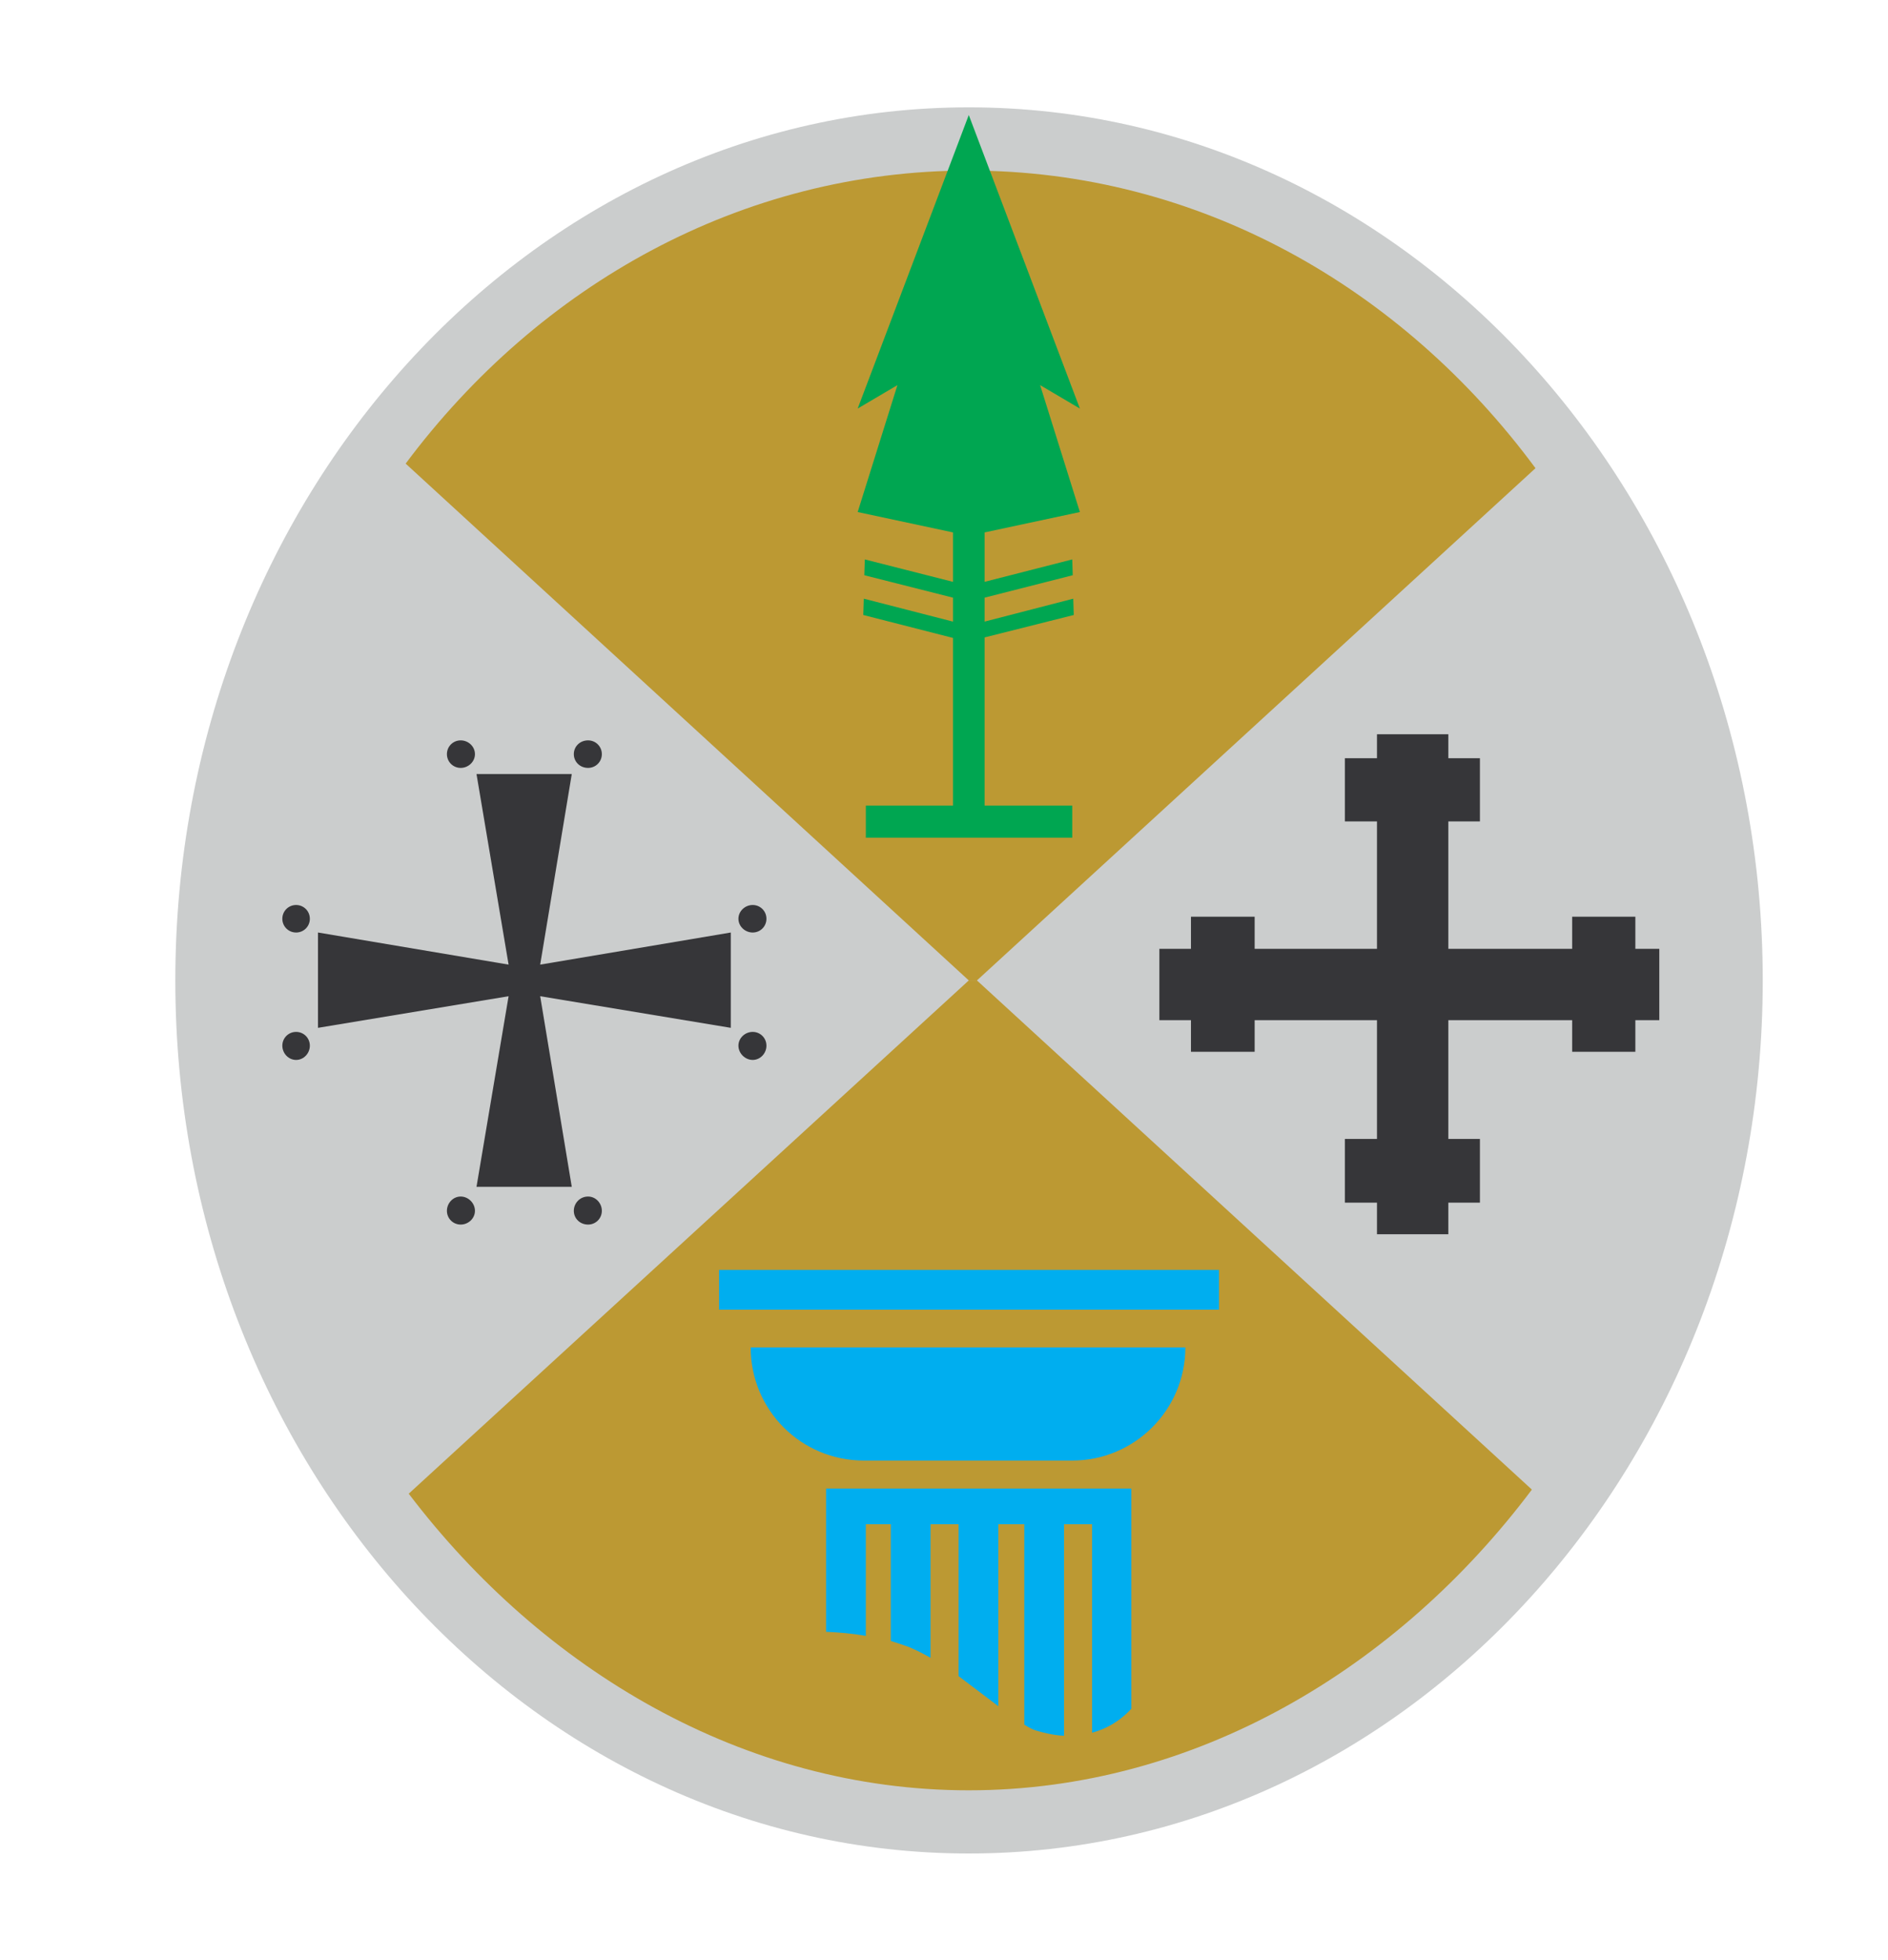 <?xml version="1.0" encoding="utf-8"?>
<!-- Generator: Adobe Illustrator 17.0.0, SVG Export Plug-In . SVG Version: 6.00 Build 0)  -->
<!DOCTYPE svg PUBLIC "-//W3C//DTD SVG 1.1//EN" "http://www.w3.org/Graphics/SVG/1.1/DTD/svg11.dtd">
<svg version="1.1" id="Layer_1" xmlns="http://www.w3.org/2000/svg" xmlns:xlink="http://www.w3.org/1999/xlink" x="0px" y="0px"
	 width="105px" height="109px" viewBox="251.5 331.5 105 109" enable-background="new 251.5 331.5 105 109" xml:space="preserve">
<g>
	<path fill="#CBCDCD" d="M261.25,386.019c0-26.812,19.754-48.55,44.128-48.55s44.156,21.738,44.156,48.55
		c0,26.811-19.782,48.549-44.156,48.549S261.25,412.83,261.25,386.019L261.25,386.019z"/>
	<path fill="#BC9933" d="M336.695,414.332c-7.453,9.92-18.705,16.722-31.317,16.722c-12.499,0-23.694-6.688-31.147-16.494
		l31.147-28.541h0.454L336.695,414.332L336.695,414.332z"/>
	<path fill="#BC9933" d="M274.06,357.28c7.426-9.948,18.706-16.296,31.318-16.296c12.726,0,24.063,6.462,31.517,16.551
		l-31.063,28.484h-0.454L274.06,357.28L274.06,357.28z"/>
	<polygon fill="#00A651" points="311.188,364.791 311.217,365.698 306.257,366.945 306.257,376.297 311.132,376.297 
		311.132,378.083 299.653,378.083 299.653,376.297 304.499,376.297 304.499,366.973 299.511,365.698 299.54,364.791 
		304.499,366.066 304.499,364.734 299.568,363.487 299.596,362.608 304.499,363.855 304.499,361.106 299.199,359.973 
		301.41,352.916 299.199,354.219 305.378,337.895 311.557,354.219 309.346,352.916 311.557,359.973 306.257,361.106 
		306.257,363.855 311.132,362.608 311.16,363.487 306.257,364.734 306.257,366.066 	"/>
	<polygon fill="#363639" points="326.294,398.376 326.294,394.833 328.08,394.833 328.08,388.229 321.277,388.229 321.277,389.987 
		317.735,389.987 317.735,388.229 315.978,388.229 315.978,384.262 317.735,384.262 317.735,382.476 321.277,382.476 
		321.277,384.262 328.08,384.262 328.08,377.176 326.294,377.176 326.294,373.662 328.08,373.662 328.08,372.33 332.048,372.33 
		332.048,373.662 333.805,373.662 333.805,377.176 332.048,377.176 332.048,384.262 338.935,384.262 338.935,382.476 
		342.449,382.476 342.449,384.262 343.781,384.262 343.781,388.229 342.449,388.229 342.449,389.987 338.935,389.987 
		338.935,388.229 332.048,388.229 332.048,394.833 333.805,394.833 333.805,398.376 332.048,398.376 332.048,400.133 
		328.08,400.133 328.08,398.376 	"/>
	<polygon fill="#363639" points="281.542,385.14 292.142,383.354 292.142,388.655 281.542,386.897 283.299,397.497 278,397.497 
		279.785,386.897 269.185,388.655 269.185,383.354 279.785,385.14 278,374.541 283.299,374.541 	"/>
	<path fill="#363639" d="M267.202,382.59c0-0.425,0.34-0.766,0.765-0.766c0.425,0,0.765,0.34,0.765,0.766
		c0,0.425-0.34,0.765-0.765,0.765C267.542,383.354,267.202,383.015,267.202,382.59L267.202,382.59z"/>
	<path fill="#363639" d="M267.202,389.647c0-0.425,0.34-0.766,0.765-0.766c0.425,0,0.765,0.34,0.765,0.766
		c0,0.425-0.34,0.793-0.765,0.793S267.202,390.072,267.202,389.647L267.202,389.647z"/>
	<path fill="#363639" d="M292.567,382.59c0-0.425,0.369-0.766,0.793-0.766c0.425,0,0.765,0.34,0.765,0.766
		c0,0.425-0.34,0.765-0.765,0.765C292.936,383.354,292.567,383.015,292.567,382.59L292.567,382.59z"/>
	<path fill="#363639" d="M292.567,389.647c0-0.425,0.369-0.766,0.793-0.766c0.425,0,0.765,0.34,0.765,0.766
		c0,0.425-0.34,0.793-0.765,0.793C292.936,390.44,292.567,390.072,292.567,389.647L292.567,389.647z"/>
	<path fill="#363639" d="M283.413,373.435c0-0.425,0.34-0.765,0.793-0.765c0.425,0,0.765,0.34,0.765,0.765s-0.34,0.766-0.765,0.766
		C283.753,374.201,283.413,373.86,283.413,373.435L283.413,373.435z"/>
	<path fill="#363639" d="M276.355,373.435c0-0.425,0.34-0.765,0.766-0.765s0.793,0.34,0.793,0.765s-0.368,0.766-0.793,0.766
		S276.355,373.86,276.355,373.435L276.355,373.435z"/>
	<path fill="#363639" d="M283.413,398.83c0-0.426,0.34-0.794,0.793-0.794c0.425,0,0.765,0.368,0.765,0.794
		c0,0.425-0.34,0.765-0.765,0.765C283.753,399.595,283.413,399.255,283.413,398.83L283.413,398.83z"/>
	<path fill="#363639" d="M276.355,398.83c0-0.426,0.34-0.794,0.766-0.794s0.793,0.368,0.793,0.794c0,0.425-0.368,0.765-0.793,0.765
		S276.355,399.255,276.355,398.83L276.355,398.83z"/>
	<polygon fill="#00AEEF" points="291.49,402.117 319.294,402.117 319.294,404.328 291.49,404.328 	"/>
	<path fill="#00AEEF" d="M297.442,414.275h16.977v12.244c-0.681,0.736-1.445,1.134-2.183,1.332V416.26h-1.559v11.762
		c-0.595-0.028-1.134-0.17-1.53-0.283c-0.198-0.057-0.425-0.17-0.681-0.34V416.26h-1.445v10.118c-0.68-0.511-1.445-1.105-2.21-1.672
		v-8.446h-1.559v7.426c-0.397-0.227-0.793-0.426-1.19-0.596c-0.312-0.113-0.652-0.227-1.021-0.34v-6.49h-1.389v6.207
		c-0.793-0.142-1.559-0.198-2.211-0.227v-7.965L297.442,414.275L297.442,414.275z"/>
	<path fill="#00AEEF" d="M317.423,406.425c0,3.486-2.834,6.292-6.291,6.292H299.54c-3.486,0-6.292-2.806-6.292-6.292H317.423
		L317.423,406.425z"/>
</g>
</svg>
